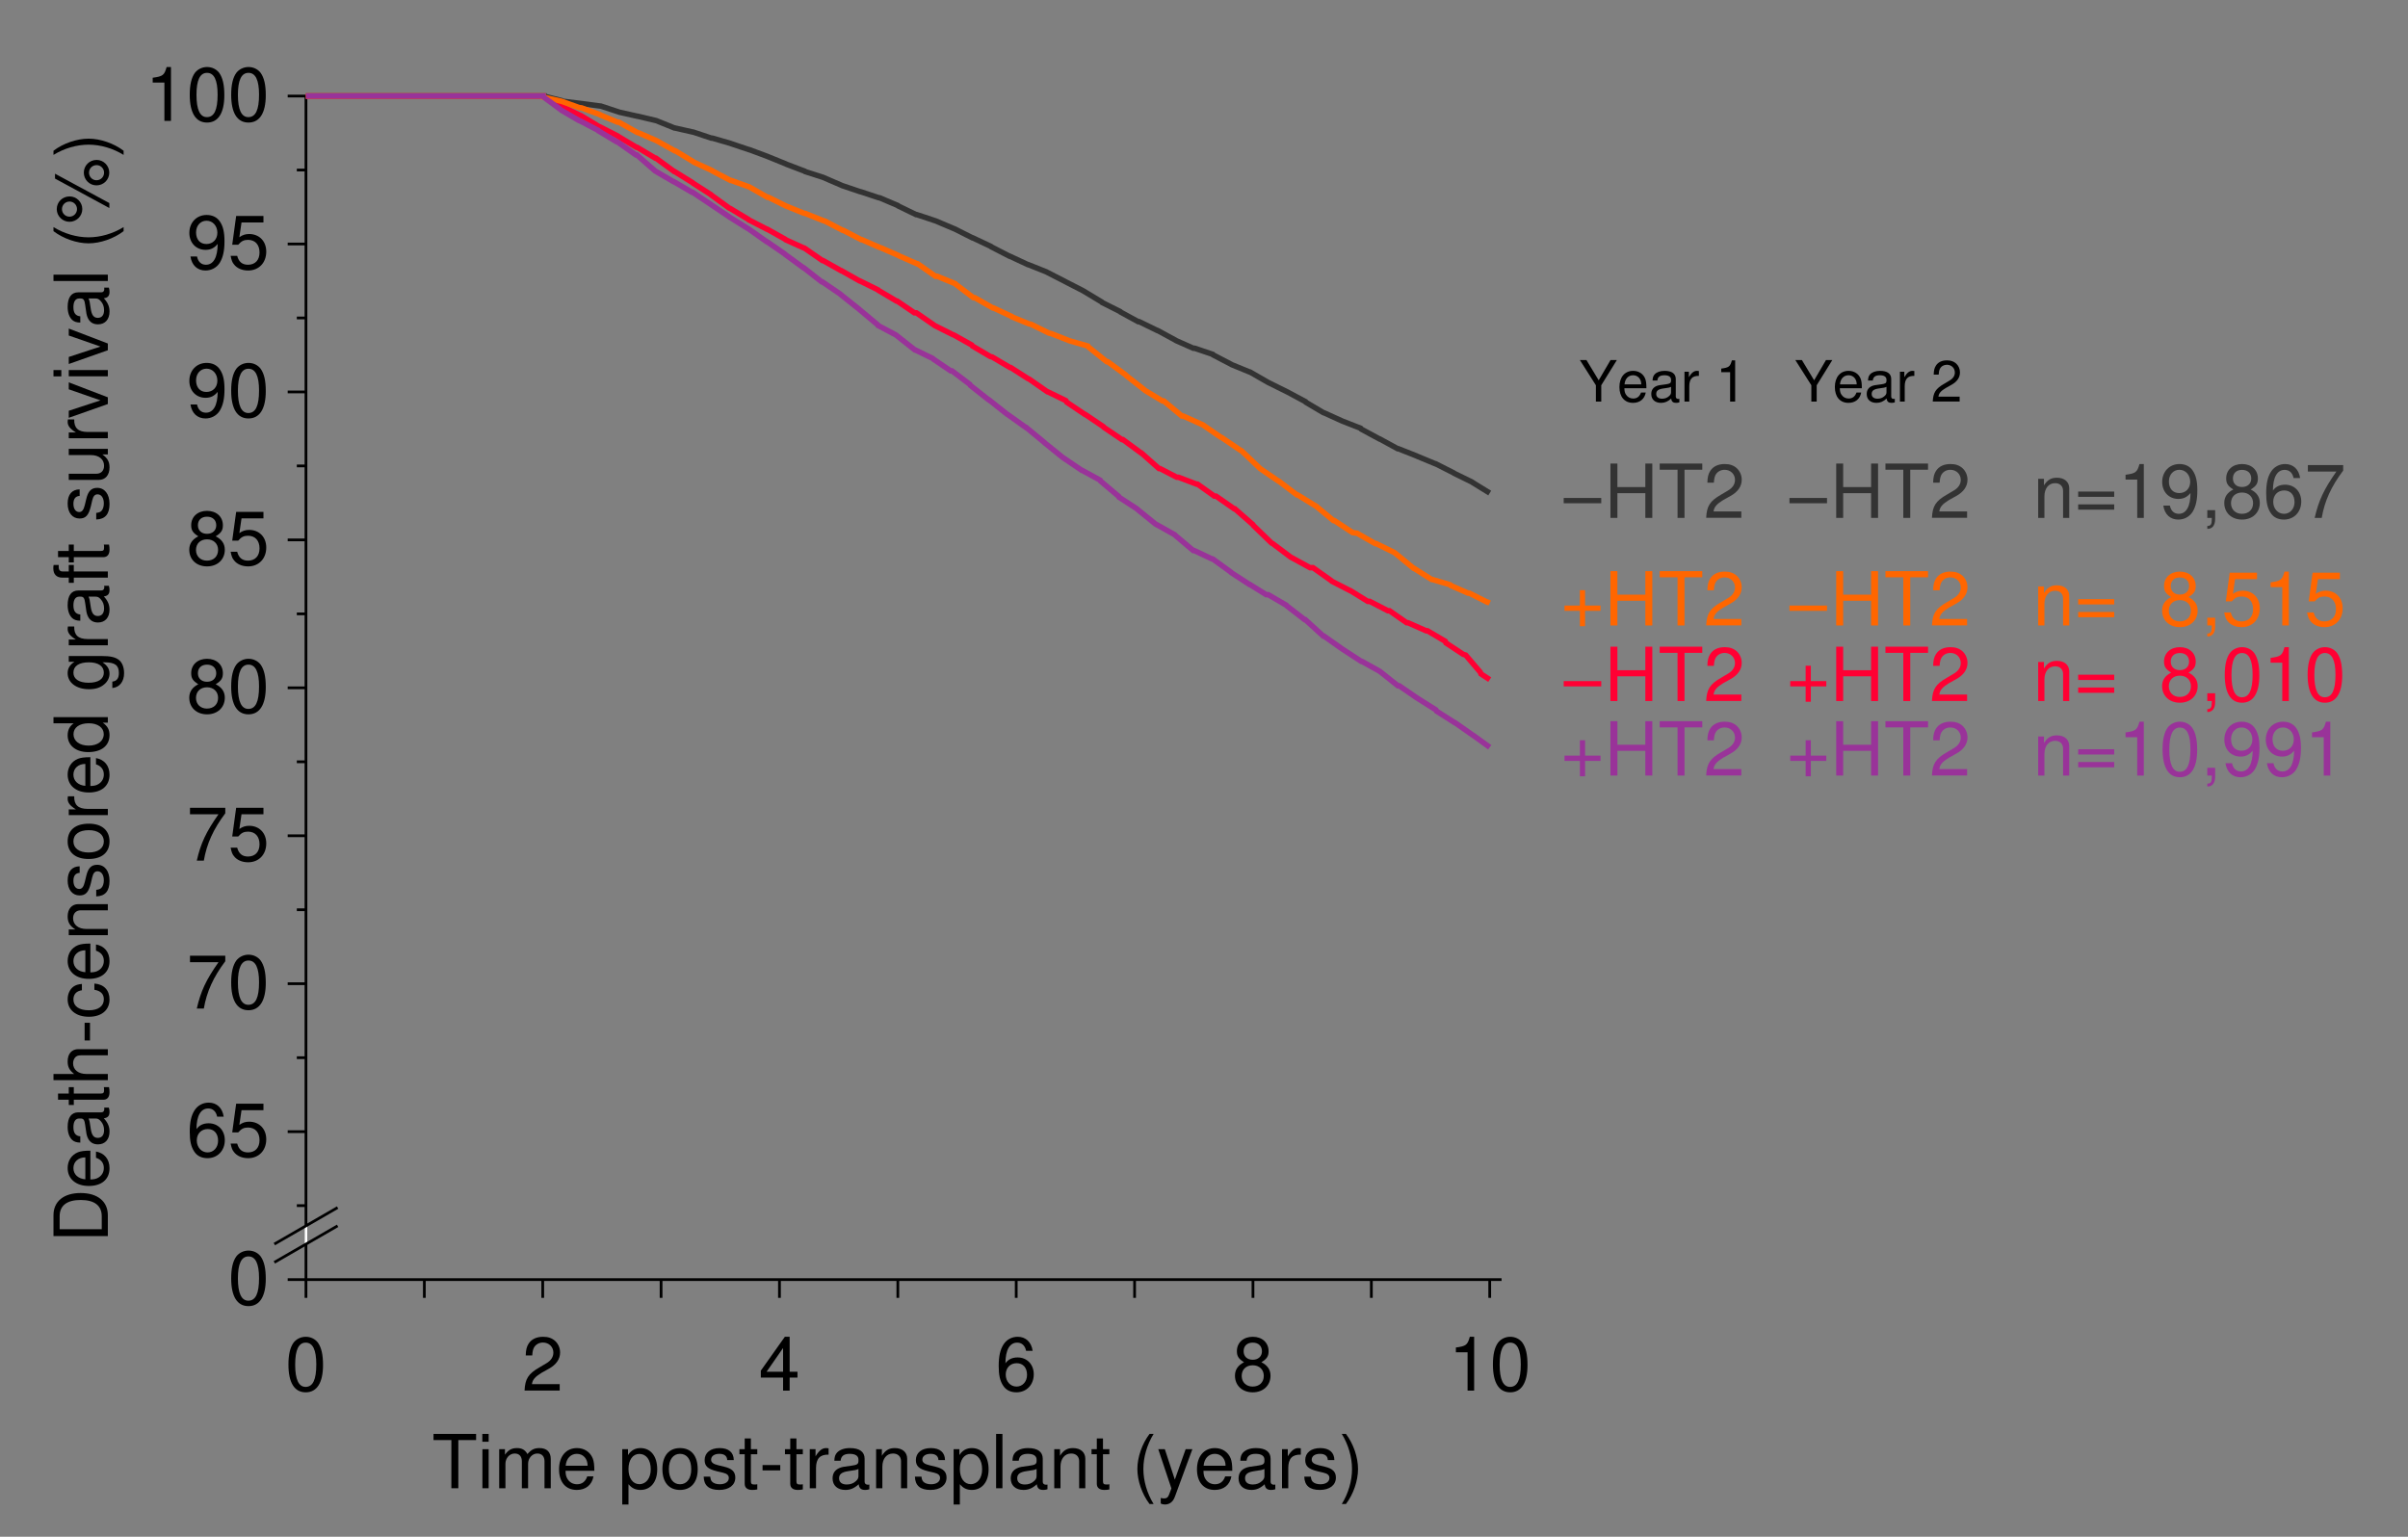 <?xml version="1.0" encoding="UTF-8"?>
<svg xmlns="http://www.w3.org/2000/svg" xmlns:xlink="http://www.w3.org/1999/xlink" width="470pt" height="300pt" viewBox="0 0 470 300" version="1.2">
<rect x="0" y="0" width="470" height="300" fill="#808080" stroke="none"/>
<defs>
<g>
<symbol overflow="visible" id="glyph0-0">
<path style="stroke:none;" d=""/>
</symbol>
<symbol overflow="visible" id="glyph0-1">
<path style="stroke:none;" d="M 4 -10.516 C 3.047 -10.516 2.172 -10.078 1.625 -9.375 C 0.953 -8.438 0.625 -7.047 0.625 -5.094 C 0.625 -1.547 1.797 0.328 4 0.328 C 6.188 0.328 7.375 -1.547 7.375 -5 C 7.375 -7.047 7.062 -8.406 6.375 -9.375 C 5.828 -10.094 4.969 -10.516 4 -10.516 Z M 4 -9.375 C 5.375 -9.375 6.062 -7.969 6.062 -5.125 C 6.062 -2.125 5.391 -0.734 3.969 -0.734 C 2.625 -0.734 1.938 -2.188 1.938 -5.078 C 1.938 -7.969 2.625 -9.375 4 -9.375 Z M 4 -9.375 "/>
</symbol>
<symbol overflow="visible" id="glyph0-2">
<path style="stroke:none;" d="M 3.766 -7.484 L 3.766 0 L 5.047 0 L 5.047 -10.516 L 4.203 -10.516 C 3.75 -8.906 3.469 -8.688 1.484 -8.422 L 1.484 -7.484 Z M 3.766 -7.484 "/>
</symbol>
<symbol overflow="visible" id="glyph0-3">
<path style="stroke:none;" d="M 0.766 -2.406 C 1.016 -0.688 2.125 0.328 3.688 0.328 C 4.844 0.328 5.859 -0.219 6.469 -1.156 C 7.109 -2.203 7.406 -3.484 7.406 -5.375 C 7.406 -7.156 7.141 -8.281 6.531 -9.203 C 5.969 -10.062 5.062 -10.516 3.922 -10.516 C 1.969 -10.516 0.547 -9.047 0.547 -7.016 C 0.547 -5.078 1.859 -3.703 3.719 -3.703 C 4.703 -3.703 5.422 -4.062 6.078 -4.859 C 6.062 -2.234 5.25 -0.797 3.781 -0.797 C 2.875 -0.797 2.25 -1.375 2.047 -2.406 Z M 3.906 -9.391 C 5.109 -9.391 6.016 -8.391 6.016 -7.047 C 6.016 -5.75 5.141 -4.844 3.875 -4.844 C 2.641 -4.844 1.859 -5.719 1.859 -7.109 C 1.859 -8.438 2.719 -9.391 3.906 -9.391 Z M 3.906 -9.391 "/>
</symbol>
<symbol overflow="visible" id="glyph0-4">
<path style="stroke:none;" d="M 6.922 -10.312 L 1.594 -10.312 L 0.828 -4.703 L 2 -4.703 C 2.609 -5.406 3.094 -5.656 3.906 -5.656 C 5.297 -5.656 6.156 -4.719 6.156 -3.188 C 6.156 -1.703 5.297 -0.797 3.906 -0.797 C 2.781 -0.797 2.094 -1.375 1.797 -2.531 L 0.516 -2.531 C 0.688 -1.688 0.828 -1.281 1.141 -0.906 C 1.719 -0.109 2.766 0.328 3.922 0.328 C 6.016 0.328 7.469 -1.172 7.469 -3.359 C 7.469 -5.391 6.109 -6.797 4.125 -6.797 C 3.406 -6.797 2.828 -6.609 2.219 -6.172 L 2.641 -9.047 L 6.922 -9.047 Z M 6.922 -10.312 "/>
</symbol>
<symbol overflow="visible" id="glyph0-5">
<path style="stroke:none;" d="M 5.688 -5.547 C 6.766 -6.203 7.094 -6.719 7.094 -7.703 C 7.094 -9.375 5.828 -10.516 4 -10.516 C 2.188 -10.516 0.906 -9.375 0.906 -7.719 C 0.906 -6.719 1.234 -6.219 2.297 -5.547 C 1.125 -4.953 0.531 -4.094 0.531 -2.922 C 0.531 -1 1.953 0.328 4 0.328 C 6.031 0.328 7.469 -1 7.469 -2.922 C 7.469 -4.094 6.875 -4.953 5.688 -5.547 Z M 4 -9.375 C 5.094 -9.375 5.797 -8.734 5.797 -7.688 C 5.797 -6.688 5.078 -6.031 4 -6.031 C 2.906 -6.031 2.219 -6.688 2.219 -7.703 C 2.219 -8.734 2.906 -9.375 4 -9.375 Z M 4 -4.953 C 5.281 -4.953 6.156 -4.109 6.156 -2.891 C 6.156 -1.625 5.297 -0.797 3.969 -0.797 C 2.719 -0.797 1.844 -1.656 1.844 -2.875 C 1.844 -4.125 2.703 -4.953 4 -4.953 Z M 4 -4.953 "/>
</symbol>
<symbol overflow="visible" id="glyph0-6">
<path style="stroke:none;" d="M 7.562 -10.312 L 0.672 -10.312 L 0.672 -9.047 L 6.234 -9.047 C 3.781 -5.547 2.781 -3.391 2 0 L 3.375 0 C 3.938 -3.297 5.234 -6.141 7.562 -9.234 Z M 7.562 -10.312 "/>
</symbol>
<symbol overflow="visible" id="glyph0-7">
<path style="stroke:none;" d="M 7.25 -7.781 C 7 -9.5 5.891 -10.516 4.328 -10.516 C 3.188 -10.516 2.172 -9.969 1.562 -9.016 C 0.906 -7.984 0.625 -6.703 0.625 -4.797 C 0.625 -3.031 0.875 -1.906 1.5 -0.969 C 2.047 -0.109 2.953 0.328 4.094 0.328 C 6.047 0.328 7.469 -1.141 7.469 -3.188 C 7.469 -5.125 6.156 -6.484 4.312 -6.484 C 3.281 -6.484 2.484 -6.109 1.938 -5.344 C 1.953 -7.938 2.766 -9.375 4.234 -9.375 C 5.141 -9.375 5.766 -8.797 5.969 -7.781 Z M 4.141 -5.359 C 5.375 -5.359 6.156 -4.484 6.156 -3.078 C 6.156 -1.766 5.281 -0.797 4.109 -0.797 C 2.906 -0.797 2 -1.797 2 -3.141 C 2 -4.453 2.875 -5.359 4.141 -5.359 Z M 4.141 -5.359 "/>
</symbol>
<symbol overflow="visible" id="glyph0-8">
<path style="stroke:none;" d="M 7.359 -1.266 L 1.938 -1.266 C 2.062 -2.141 2.531 -2.688 3.797 -3.469 L 5.25 -4.281 C 6.688 -5.078 7.438 -6.156 7.438 -7.453 C 7.438 -8.328 7.078 -9.141 6.469 -9.703 C 5.859 -10.25 5.109 -10.516 4.125 -10.516 C 2.828 -10.516 1.844 -10.047 1.281 -9.156 C 0.922 -8.594 0.75 -7.938 0.734 -6.875 L 2 -6.875 C 2.047 -7.594 2.141 -8.016 2.312 -8.359 C 2.641 -9 3.312 -9.391 4.094 -9.391 C 5.25 -9.391 6.125 -8.547 6.125 -7.422 C 6.125 -6.578 5.641 -5.844 4.734 -5.328 L 3.391 -4.531 C 1.234 -3.297 0.609 -2.312 0.5 -0.016 L 7.359 -0.016 Z M 7.359 -1.266 "/>
</symbol>
<symbol overflow="visible" id="glyph0-9">
<path style="stroke:none;" d="M 4.75 -2.547 L 4.75 0 L 6.031 0 L 6.031 -2.547 L 7.562 -2.547 L 7.562 -3.688 L 6.031 -3.688 L 6.031 -10.516 L 5.094 -10.516 L 0.406 -3.906 L 0.406 -2.547 Z M 4.75 -3.688 L 1.531 -3.688 L 4.75 -8.328 Z M 4.75 -3.688 "/>
</symbol>
<symbol overflow="visible" id="glyph0-10">
<path style="stroke:none;" d="M 5.156 -9.406 L 8.625 -9.406 L 8.625 -10.609 L 0.312 -10.609 L 0.312 -9.406 L 3.797 -9.406 L 3.797 0 L 5.156 0 Z M 5.156 -9.406 "/>
</symbol>
<symbol overflow="visible" id="glyph0-11">
<path style="stroke:none;" d="M 2.188 -7.625 L 0.969 -7.625 L 0.969 0 L 2.188 0 Z M 2.188 -10.609 L 0.953 -10.609 L 0.953 -9.078 L 2.188 -9.078 Z M 2.188 -10.609 "/>
</symbol>
<symbol overflow="visible" id="glyph0-12">
<path style="stroke:none;" d="M 1.016 -7.625 L 1.016 0 L 2.234 0 L 2.234 -4.781 C 2.234 -5.891 3.047 -6.781 4.031 -6.781 C 4.938 -6.781 5.438 -6.219 5.438 -5.25 L 5.438 0 L 6.656 0 L 6.656 -4.781 C 6.656 -5.891 7.469 -6.781 8.453 -6.781 C 9.344 -6.781 9.859 -6.219 9.859 -5.25 L 9.859 0 L 11.078 0 L 11.078 -5.719 C 11.078 -7.078 10.297 -7.844 8.875 -7.844 C 7.859 -7.844 7.25 -7.531 6.531 -6.672 C 6.078 -7.484 5.469 -7.844 4.484 -7.844 C 3.469 -7.844 2.781 -7.469 2.141 -6.547 L 2.141 -7.625 Z M 1.016 -7.625 "/>
</symbol>
<symbol overflow="visible" id="glyph0-13">
<path style="stroke:none;" d="M 7.469 -3.406 C 7.469 -4.562 7.375 -5.266 7.156 -5.828 C 6.656 -7.078 5.5 -7.844 4.078 -7.844 C 1.953 -7.844 0.578 -6.219 0.578 -3.703 C 0.578 -1.188 1.891 0.328 4.047 0.328 C 5.797 0.328 7 -0.656 7.297 -2.312 L 6.078 -2.312 C 5.75 -1.312 5.062 -0.781 4.094 -0.781 C 3.312 -0.781 2.656 -1.141 2.25 -1.781 C 1.969 -2.219 1.859 -2.641 1.844 -3.406 Z M 1.875 -4.391 C 1.984 -5.797 2.844 -6.719 4.062 -6.719 C 5.297 -6.719 6.156 -5.766 6.156 -4.391 Z M 1.875 -4.391 "/>
</symbol>
<symbol overflow="visible" id="glyph0-14">
<path style="stroke:none;" d=""/>
</symbol>
<symbol overflow="visible" id="glyph0-15">
<path style="stroke:none;" d="M 0.781 3.172 L 2 3.172 L 2 -0.797 C 2.641 -0.016 3.359 0.328 4.344 0.328 C 6.328 0.328 7.609 -1.25 7.609 -3.688 C 7.609 -6.234 6.359 -7.844 4.328 -7.844 C 3.297 -7.844 2.469 -7.375 1.906 -6.469 L 1.906 -7.625 L 0.781 -7.625 Z M 4.125 -6.703 C 5.469 -6.703 6.344 -5.531 6.344 -3.703 C 6.344 -1.984 5.453 -0.797 4.125 -0.797 C 2.844 -0.797 2 -1.969 2 -3.75 C 2 -5.547 2.844 -6.703 4.125 -6.703 Z M 4.125 -6.703 "/>
</symbol>
<symbol overflow="visible" id="glyph0-16">
<path style="stroke:none;" d="M 3.953 -7.844 C 1.797 -7.844 0.531 -6.312 0.531 -3.75 C 0.531 -1.172 1.797 0.328 3.969 0.328 C 6.125 0.328 7.422 -1.188 7.422 -3.688 C 7.422 -6.344 6.172 -7.844 3.953 -7.844 Z M 3.969 -6.719 C 5.344 -6.719 6.156 -5.594 6.156 -3.703 C 6.156 -1.906 5.312 -0.781 3.969 -0.781 C 2.625 -0.781 1.797 -1.906 1.797 -3.75 C 1.797 -5.594 2.625 -6.719 3.969 -6.719 Z M 3.969 -6.719 "/>
</symbol>
<symbol overflow="visible" id="glyph0-17">
<path style="stroke:none;" d="M 6.375 -5.5 C 6.359 -7 5.375 -7.844 3.609 -7.844 C 1.828 -7.844 0.688 -6.922 0.688 -5.516 C 0.688 -4.328 1.297 -3.75 3.094 -3.312 L 4.234 -3.047 C 5.078 -2.844 5.406 -2.531 5.406 -2 C 5.406 -1.266 4.703 -0.781 3.641 -0.781 C 2.984 -0.781 2.422 -0.969 2.125 -1.297 C 1.938 -1.516 1.844 -1.734 1.781 -2.266 L 0.5 -2.266 C 0.547 -0.516 1.547 0.328 3.531 0.328 C 5.453 0.328 6.672 -0.609 6.672 -2.078 C 6.672 -3.219 6.031 -3.844 4.531 -4.203 L 3.359 -4.484 C 2.375 -4.719 1.953 -5.031 1.953 -5.578 C 1.953 -6.281 2.578 -6.719 3.562 -6.719 C 4.531 -6.719 5.062 -6.297 5.094 -5.5 Z M 6.375 -5.5 "/>
</symbol>
<symbol overflow="visible" id="glyph0-18">
<path style="stroke:none;" d="M 3.688 -7.625 L 2.438 -7.625 L 2.438 -9.719 L 1.234 -9.719 L 1.234 -7.625 L 0.203 -7.625 L 0.203 -6.641 L 1.234 -6.641 L 1.234 -0.875 C 1.234 -0.094 1.766 0.328 2.703 0.328 C 3.031 0.328 3.281 0.312 3.688 0.234 L 3.688 -0.781 C 3.516 -0.734 3.359 -0.734 3.109 -0.734 C 2.594 -0.734 2.438 -0.875 2.438 -1.406 L 2.438 -6.641 L 3.688 -6.641 Z M 3.688 -7.625 "/>
</symbol>
<symbol overflow="visible" id="glyph0-19">
<path style="stroke:none;" d="M 4.125 -4.531 L 0.672 -4.531 L 0.672 -3.484 L 4.125 -3.484 Z M 4.125 -4.531 "/>
</symbol>
<symbol overflow="visible" id="glyph0-20">
<path style="stroke:none;" d="M 1 -7.625 L 1 0 L 2.219 0 L 2.219 -3.953 C 2.234 -5.797 3 -6.609 4.672 -6.562 L 4.672 -7.797 C 4.469 -7.828 4.344 -7.844 4.203 -7.844 C 3.422 -7.844 2.828 -7.375 2.125 -6.234 L 2.125 -7.625 Z M 1 -7.625 "/>
</symbol>
<symbol overflow="visible" id="glyph0-21">
<path style="stroke:none;" d="M 7.781 -0.719 C 7.656 -0.688 7.594 -0.688 7.516 -0.688 C 7.094 -0.688 6.859 -0.906 6.859 -1.281 L 6.859 -5.766 C 6.859 -7.109 5.875 -7.844 4 -7.844 C 2.875 -7.844 2 -7.516 1.469 -6.953 C 1.125 -6.562 0.969 -6.125 0.953 -5.375 L 2.172 -5.375 C 2.266 -6.297 2.828 -6.719 3.953 -6.719 C 5.062 -6.719 5.656 -6.312 5.656 -5.594 L 5.656 -5.266 C 5.641 -4.75 5.375 -4.547 4.391 -4.422 C 2.672 -4.203 2.422 -4.141 1.953 -3.953 C 1.062 -3.578 0.609 -2.906 0.609 -1.922 C 0.609 -0.531 1.578 0.328 3.109 0.328 C 4.078 0.328 4.844 0 5.703 -0.781 C 5.797 0 6.172 0.328 6.953 0.328 C 7.219 0.328 7.375 0.312 7.781 0.203 Z M 5.656 -2.406 C 5.656 -2 5.547 -1.75 5.172 -1.406 C 4.688 -0.953 4.094 -0.734 3.375 -0.734 C 2.422 -0.734 1.875 -1.172 1.875 -1.953 C 1.875 -2.75 2.406 -3.156 3.703 -3.344 C 5 -3.516 5.25 -3.578 5.656 -3.766 Z M 5.656 -2.406 "/>
</symbol>
<symbol overflow="visible" id="glyph0-22">
<path style="stroke:none;" d="M 1.016 -7.625 L 1.016 0 L 2.234 0 L 2.234 -4.203 C 2.234 -5.766 3.062 -6.781 4.312 -6.781 C 5.266 -6.781 5.875 -6.203 5.875 -5.281 L 5.875 0 L 7.078 0 L 7.078 -5.766 C 7.078 -7.031 6.141 -7.844 4.672 -7.844 C 3.531 -7.844 2.812 -7.406 2.141 -6.344 L 2.141 -7.625 Z M 1.016 -7.625 "/>
</symbol>
<symbol overflow="visible" id="glyph0-23">
<path style="stroke:none;" d="M 2.219 -10.609 L 0.984 -10.609 L 0.984 0 L 2.219 0 Z M 2.219 -10.609 "/>
</symbol>
<symbol overflow="visible" id="glyph0-24">
<path style="stroke:none;" d="M 3.438 -10.609 C 1.984 -8.703 1.062 -6.047 1.062 -3.766 C 1.062 -1.469 1.984 1.172 3.438 3.078 L 4.234 3.078 C 2.953 1 2.234 -1.438 2.234 -3.766 C 2.234 -6.078 2.953 -8.531 4.234 -10.609 Z M 3.438 -10.609 "/>
</symbol>
<symbol overflow="visible" id="glyph0-25">
<path style="stroke:none;" d="M 5.641 -7.625 L 3.531 -1.688 L 1.578 -7.625 L 0.297 -7.625 L 2.859 0.031 L 2.406 1.234 C 2.203 1.781 1.938 1.984 1.422 1.984 C 1.219 1.984 1.047 1.953 0.781 1.891 L 0.781 2.984 C 1.031 3.109 1.281 3.172 1.594 3.172 C 2 3.172 2.422 3.047 2.734 2.812 C 3.109 2.531 3.328 2.219 3.562 1.594 L 6.953 -7.625 Z M 5.641 -7.625 "/>
</symbol>
<symbol overflow="visible" id="glyph0-26">
<path style="stroke:none;" d="M 1.359 3.078 C 2.812 1.172 3.719 -1.469 3.719 -3.75 C 3.719 -6.047 2.812 -8.703 1.359 -10.609 L 0.547 -10.609 C 1.828 -8.531 2.547 -6.078 2.547 -3.75 C 2.547 -1.438 1.828 1.016 0.547 3.078 Z M 1.359 3.078 "/>
</symbol>
<symbol overflow="visible" id="glyph0-27">
<path style="stroke:none;" d="M 1.266 -1.516 L 1.266 0 L 2.141 0 L 2.141 0.266 C 2.141 1.266 1.953 1.562 1.266 1.578 L 1.266 2.141 C 2.219 2.172 2.797 1.469 2.797 0.234 L 2.797 -1.516 Z M 1.266 -1.516 "/>
</symbol>
<symbol overflow="visible" id="glyph0-28">
<path style="stroke:none;" d="M 7.766 -5.141 L 0.734 -5.141 L 0.734 -4.109 L 7.766 -4.109 Z M 7.766 -2.641 L 0.734 -2.641 L 0.734 -1.609 L 7.766 -1.609 Z M 7.766 -2.641 "/>
</symbol>
<symbol overflow="visible" id="glyph0-29">
<path style="stroke:none;" d="M 7.906 -3.891 L 0.578 -3.891 L 0.578 -2.859 L 7.906 -2.859 Z M 7.906 -3.891 "/>
</symbol>
<symbol overflow="visible" id="glyph0-30">
<path style="stroke:none;" d="M 8.016 -4.828 L 8.016 0 L 9.375 0 L 9.375 -10.609 L 8.016 -10.609 L 8.016 -6.016 L 2.562 -6.016 L 2.562 -10.609 L 1.203 -10.609 L 1.203 0 L 2.562 0 L 2.562 -4.828 Z M 8.016 -4.828 "/>
</symbol>
<symbol overflow="visible" id="glyph0-31">
<path style="stroke:none;" d="M 7.766 -3.891 L 4.75 -3.891 L 4.75 -6.891 L 3.734 -6.891 L 3.734 -3.891 L 0.734 -3.891 L 0.734 -2.859 L 3.734 -2.859 L 3.734 0.141 L 4.75 0.141 L 4.75 -2.859 L 7.766 -2.859 Z M 7.766 -3.891 "/>
</symbol>
<symbol overflow="visible" id="glyph1-0">
<path style="stroke:none;" d=""/>
</symbol>
<symbol overflow="visible" id="glyph1-1">
<path style="stroke:none;" d="M 0 -1.297 L 0 -5.375 C 0 -8.062 -2 -9.703 -5.312 -9.703 C -8.594 -9.703 -10.609 -8.078 -10.609 -5.375 L -10.609 -1.297 Z M -1.188 -2.641 L -9.406 -2.641 L -9.406 -5.156 C -9.406 -7.25 -8 -8.344 -5.297 -8.344 C -2.609 -8.344 -1.188 -7.25 -1.188 -5.156 Z M -1.188 -2.641 "/>
</symbol>
<symbol overflow="visible" id="glyph1-2">
<path style="stroke:none;" d="M -3.406 -7.469 C -4.562 -7.469 -5.266 -7.375 -5.828 -7.156 C -7.078 -6.656 -7.844 -5.5 -7.844 -4.078 C -7.844 -1.953 -6.219 -0.578 -3.703 -0.578 C -1.188 -0.578 0.328 -1.891 0.328 -4.047 C 0.328 -5.797 -0.656 -7 -2.312 -7.297 L -2.312 -6.078 C -1.312 -5.75 -0.781 -5.062 -0.781 -4.094 C -0.781 -3.312 -1.141 -2.656 -1.781 -2.25 C -2.219 -1.969 -2.641 -1.859 -3.406 -1.844 Z M -4.391 -1.875 C -5.797 -1.984 -6.719 -2.844 -6.719 -4.062 C -6.719 -5.297 -5.766 -6.156 -4.391 -6.156 Z M -4.391 -1.875 "/>
</symbol>
<symbol overflow="visible" id="glyph1-3">
<path style="stroke:none;" d="M -0.719 -7.781 C -0.688 -7.656 -0.688 -7.594 -0.688 -7.516 C -0.688 -7.094 -0.906 -6.859 -1.281 -6.859 L -5.766 -6.859 C -7.109 -6.859 -7.844 -5.875 -7.844 -4 C -7.844 -2.875 -7.516 -2 -6.953 -1.469 C -6.562 -1.125 -6.125 -0.969 -5.375 -0.953 L -5.375 -2.172 C -6.297 -2.266 -6.719 -2.828 -6.719 -3.953 C -6.719 -5.062 -6.312 -5.656 -5.594 -5.656 L -5.266 -5.656 C -4.75 -5.641 -4.547 -5.375 -4.422 -4.391 C -4.203 -2.672 -4.141 -2.422 -3.953 -1.953 C -3.578 -1.062 -2.906 -0.609 -1.922 -0.609 C -0.531 -0.609 0.328 -1.578 0.328 -3.109 C 0.328 -4.078 0 -4.844 -0.781 -5.703 C 0 -5.797 0.328 -6.172 0.328 -6.953 C 0.328 -7.219 0.312 -7.375 0.203 -7.781 Z M -2.406 -5.656 C -2 -5.656 -1.75 -5.547 -1.406 -5.172 C -0.953 -4.688 -0.734 -4.094 -0.734 -3.375 C -0.734 -2.422 -1.172 -1.875 -1.953 -1.875 C -2.75 -1.875 -3.156 -2.406 -3.344 -3.703 C -3.516 -5 -3.578 -5.25 -3.766 -5.656 Z M -2.406 -5.656 "/>
</symbol>
<symbol overflow="visible" id="glyph1-4">
<path style="stroke:none;" d="M -7.625 -3.688 L -7.625 -2.438 L -9.719 -2.438 L -9.719 -1.234 L -7.625 -1.234 L -7.625 -0.203 L -6.641 -0.203 L -6.641 -1.234 L -0.875 -1.234 C -0.094 -1.234 0.328 -1.766 0.328 -2.703 C 0.328 -3.031 0.312 -3.281 0.234 -3.688 L -0.781 -3.688 C -0.734 -3.516 -0.734 -3.359 -0.734 -3.109 C -0.734 -2.594 -0.875 -2.438 -1.406 -2.438 L -6.641 -2.438 L -6.641 -3.688 Z M -7.625 -3.688 "/>
</symbol>
<symbol overflow="visible" id="glyph1-5">
<path style="stroke:none;" d="M -10.609 -1.016 L 0 -1.016 L 0 -2.219 L -4.203 -2.219 C -5.766 -2.219 -6.781 -3.047 -6.781 -4.297 C -6.781 -4.703 -6.656 -5.078 -6.438 -5.375 C -6.188 -5.719 -5.812 -5.859 -5.281 -5.859 L 0 -5.859 L 0 -7.062 L -5.766 -7.062 C -7.047 -7.062 -7.844 -6.156 -7.844 -4.672 C -7.844 -3.594 -7.5 -2.938 -6.578 -2.219 L -10.609 -2.219 Z M -10.609 -1.016 "/>
</symbol>
<symbol overflow="visible" id="glyph1-6">
<path style="stroke:none;" d="M -4.531 -4.125 L -4.531 -0.672 L -3.484 -0.672 L -3.484 -4.125 Z M -4.531 -4.125 "/>
</symbol>
<symbol overflow="visible" id="glyph1-7">
<path style="stroke:none;" d="M -5.062 -6.859 C -5.797 -6.797 -6.281 -6.641 -6.703 -6.344 C -7.422 -5.812 -7.844 -4.906 -7.844 -3.844 C -7.844 -1.781 -6.219 -0.453 -3.688 -0.453 C -1.219 -0.453 0.328 -1.766 0.328 -3.828 C 0.328 -5.641 -0.75 -6.797 -2.625 -6.938 L -2.625 -5.719 C -1.391 -5.516 -0.781 -4.891 -0.781 -3.859 C -0.781 -2.516 -1.875 -1.719 -3.688 -1.719 C -5.594 -1.719 -6.719 -2.5 -6.719 -3.828 C -6.719 -4.844 -6.125 -5.484 -5.062 -5.625 Z M -5.062 -6.859 "/>
</symbol>
<symbol overflow="visible" id="glyph1-8">
<path style="stroke:none;" d="M -7.625 -1.016 L 0 -1.016 L 0 -2.234 L -4.203 -2.234 C -5.766 -2.234 -6.781 -3.062 -6.781 -4.312 C -6.781 -5.266 -6.203 -5.875 -5.281 -5.875 L 0 -5.875 L 0 -7.078 L -5.766 -7.078 C -7.031 -7.078 -7.844 -6.141 -7.844 -4.672 C -7.844 -3.531 -7.406 -2.812 -6.344 -2.141 L -7.625 -2.141 Z M -7.625 -1.016 "/>
</symbol>
<symbol overflow="visible" id="glyph1-9">
<path style="stroke:none;" d="M -5.5 -6.375 C -7 -6.359 -7.844 -5.375 -7.844 -3.609 C -7.844 -1.828 -6.922 -0.688 -5.516 -0.688 C -4.328 -0.688 -3.75 -1.297 -3.312 -3.094 L -3.047 -4.234 C -2.844 -5.078 -2.531 -5.406 -2 -5.406 C -1.266 -5.406 -0.781 -4.703 -0.781 -3.641 C -0.781 -2.984 -0.969 -2.422 -1.297 -2.125 C -1.516 -1.938 -1.734 -1.844 -2.266 -1.781 L -2.266 -0.5 C -0.516 -0.547 0.328 -1.547 0.328 -3.531 C 0.328 -5.453 -0.609 -6.672 -2.078 -6.672 C -3.219 -6.672 -3.844 -6.031 -4.203 -4.531 L -4.484 -3.359 C -4.719 -2.375 -5.031 -1.953 -5.578 -1.953 C -6.281 -1.953 -6.719 -2.578 -6.719 -3.562 C -6.719 -4.531 -6.297 -5.062 -5.5 -5.094 Z M -5.5 -6.375 "/>
</symbol>
<symbol overflow="visible" id="glyph1-10">
<path style="stroke:none;" d="M -7.844 -3.953 C -7.844 -1.797 -6.312 -0.531 -3.75 -0.531 C -1.172 -0.531 0.328 -1.797 0.328 -3.969 C 0.328 -6.125 -1.188 -7.422 -3.688 -7.422 C -6.344 -7.422 -7.844 -6.172 -7.844 -3.953 Z M -6.719 -3.969 C -6.719 -5.344 -5.594 -6.156 -3.703 -6.156 C -1.906 -6.156 -0.781 -5.312 -0.781 -3.969 C -0.781 -2.625 -1.906 -1.797 -3.75 -1.797 C -5.594 -1.797 -6.719 -2.625 -6.719 -3.969 Z M -6.719 -3.969 "/>
</symbol>
<symbol overflow="visible" id="glyph1-11">
<path style="stroke:none;" d="M -7.625 -1 L 0 -1 L 0 -2.219 L -3.953 -2.219 C -5.797 -2.234 -6.609 -3 -6.562 -4.672 L -7.797 -4.672 C -7.828 -4.469 -7.844 -4.344 -7.844 -4.203 C -7.844 -3.422 -7.375 -2.828 -6.234 -2.125 L -7.625 -2.125 Z M -7.625 -1 "/>
</symbol>
<symbol overflow="visible" id="glyph1-12">
<path style="stroke:none;" d="M -10.609 -7.203 L -10.609 -6 L -6.656 -6 C -7.438 -5.484 -7.844 -4.672 -7.844 -3.656 C -7.844 -1.672 -6.25 -0.375 -3.828 -0.375 C -1.25 -0.375 0.328 -1.625 0.328 -3.688 C 0.328 -4.75 -0.062 -5.469 -1 -6.125 L 0 -6.125 L 0 -7.203 Z M -6.703 -3.859 C -6.703 -5.172 -5.562 -6 -3.719 -6 C -1.969 -6 -0.797 -5.156 -0.797 -3.875 C -0.797 -2.531 -1.984 -1.641 -3.75 -1.641 C -5.531 -1.641 -6.703 -2.531 -6.703 -3.859 Z M -6.703 -3.859 "/>
</symbol>
<symbol overflow="visible" id="glyph1-13">
<path style="stroke:none;" d=""/>
</symbol>
<symbol overflow="visible" id="glyph1-14">
<path style="stroke:none;" d="M -7.625 -5.875 L -6.516 -5.875 C -7.438 -5.266 -7.844 -4.594 -7.844 -3.641 C -7.844 -1.797 -6.125 -0.516 -3.688 -0.516 C -2.406 -0.516 -1.469 -0.812 -0.703 -1.469 C -0.031 -2.031 0.328 -2.766 0.328 -3.547 C 0.328 -4.469 -0.078 -5.125 -1.031 -5.766 L -0.641 -5.766 C 1.391 -5.766 2.156 -5.188 2.156 -3.688 C 2.156 -2.641 1.75 -2.109 0.875 -2 L 0.875 -0.75 C 2.281 -0.875 3.172 -2 3.172 -3.656 C 3.172 -4.766 2.812 -5.703 2.203 -6.203 C 1.484 -6.781 0.531 -7 -1.25 -7 L -7.625 -7 Z M -6.719 -3.75 C -6.719 -5.031 -5.641 -5.766 -3.703 -5.766 C -1.859 -5.766 -0.781 -5.016 -0.781 -3.75 C -0.781 -2.5 -1.875 -1.781 -3.75 -1.781 C -5.609 -1.781 -6.719 -2.5 -6.719 -3.75 Z M -6.719 -3.75 "/>
</symbol>
<symbol overflow="visible" id="glyph1-15">
<path style="stroke:none;" d="M -7.625 -3.75 L -7.625 -2.484 L -8.812 -2.484 C -9.328 -2.484 -9.594 -2.766 -9.594 -3.328 C -9.594 -3.438 -9.594 -3.484 -9.578 -3.75 L -10.578 -3.75 C -10.641 -3.484 -10.641 -3.312 -10.641 -3.062 C -10.641 -1.953 -10.016 -1.281 -8.922 -1.281 L -7.625 -1.281 L -7.625 -0.266 L -6.641 -0.266 L -6.641 -1.281 L 0 -1.281 L 0 -2.484 L -6.641 -2.484 L -6.641 -3.75 Z M -7.625 -3.75 "/>
</symbol>
<symbol overflow="visible" id="glyph1-16">
<path style="stroke:none;" d="M 0 -7.016 L -7.625 -7.016 L -7.625 -5.797 L -3.297 -5.797 C -1.75 -5.797 -0.734 -4.984 -0.734 -3.719 C -0.734 -2.766 -1.312 -2.156 -2.219 -2.156 L -7.625 -2.156 L -7.625 -0.953 L -1.75 -0.953 C -0.484 -0.953 0.328 -1.891 0.328 -3.375 C 0.328 -4.5 -0.062 -5.203 -1.062 -5.922 L 0 -5.922 Z M 0 -7.016 "/>
</symbol>
<symbol overflow="visible" id="glyph1-17">
<path style="stroke:none;" d="M 0 -4.141 L -7.625 -7.062 L -7.625 -5.703 L -1.438 -3.547 L -7.625 -1.516 L -7.625 -0.141 L 0 -2.828 Z M 0 -4.141 "/>
</symbol>
<symbol overflow="visible" id="glyph1-18">
<path style="stroke:none;" d="M -7.625 -2.188 L -7.625 -0.969 L 0 -0.969 L 0 -2.188 Z M -10.609 -2.188 L -10.609 -0.953 L -9.078 -0.953 L -9.078 -2.188 Z M -10.609 -2.188 "/>
</symbol>
<symbol overflow="visible" id="glyph1-19">
<path style="stroke:none;" d="M -10.609 -2.219 L -10.609 -0.984 L 0 -0.984 L 0 -2.219 Z M -10.609 -2.219 "/>
</symbol>
<symbol overflow="visible" id="glyph1-20">
<path style="stroke:none;" d="M -10.609 -3.438 C -8.703 -1.984 -6.047 -1.062 -3.766 -1.062 C -1.469 -1.062 1.172 -1.984 3.078 -3.438 L 3.078 -4.234 C 1 -2.953 -1.438 -2.234 -3.766 -2.234 C -6.078 -2.234 -8.531 -2.953 -10.609 -4.234 Z M -10.609 -3.438 "/>
</symbol>
<symbol overflow="visible" id="glyph1-21">
<path style="stroke:none;" d="M -9.969 -2.891 C -9.969 -1.531 -8.844 -0.422 -7.484 -0.422 C -6.109 -0.422 -4.984 -1.531 -4.984 -2.906 C -4.984 -4.266 -6.109 -5.375 -7.453 -5.375 C -8.859 -5.375 -9.969 -4.297 -9.969 -2.891 Z M -8.953 -2.891 C -8.953 -3.719 -8.297 -4.375 -7.469 -4.375 C -6.656 -4.375 -6.016 -3.703 -6.016 -2.906 C -6.016 -2.094 -6.656 -1.422 -7.484 -1.422 C -8.297 -1.422 -8.953 -2.078 -8.953 -2.891 Z M -10.312 -8.859 L 0.297 -3.109 L 0.297 -4.078 L -10.312 -9.812 Z M -4.688 -10.016 C -4.688 -8.641 -3.578 -7.531 -2.219 -7.531 C -0.828 -7.531 0.281 -8.641 0.281 -10.016 C 0.281 -11.375 -0.828 -12.5 -2.188 -12.5 C -3.578 -12.5 -4.688 -11.406 -4.688 -10.016 Z M -3.672 -10.016 C -3.672 -10.844 -3.016 -11.484 -2.188 -11.484 C -1.391 -11.484 -0.734 -10.828 -0.734 -10.016 C -0.734 -9.188 -1.391 -8.531 -2.219 -8.531 C -3.016 -8.531 -3.672 -9.188 -3.672 -10.016 Z M -3.672 -10.016 "/>
</symbol>
<symbol overflow="visible" id="glyph1-22">
<path style="stroke:none;" d="M 3.078 -1.359 C 1.172 -2.812 -1.469 -3.719 -3.75 -3.719 C -6.047 -3.719 -8.703 -2.812 -10.609 -1.359 L -10.609 -0.547 C -8.531 -1.828 -6.078 -2.547 -3.75 -2.547 C -1.438 -2.547 1.016 -1.828 3.078 -0.547 Z M 3.078 -1.359 "/>
</symbol>
<symbol overflow="visible" id="glyph2-0">
<path style="stroke:none;" d=""/>
</symbol>
<symbol overflow="visible" id="glyph2-1">
<path style="stroke:none;" d="M 4.312 -3.188 L 7.359 -8.109 L 6.125 -8.109 L 3.812 -4.156 L 1.422 -8.109 L 0.141 -8.109 L 3.266 -3.188 L 3.266 0 L 4.312 0 Z M 4.312 -3.188 "/>
</symbol>
<symbol overflow="visible" id="glyph2-2">
<path style="stroke:none;" d="M 5.703 -2.609 C 5.703 -3.5 5.641 -4.031 5.469 -4.469 C 5.094 -5.422 4.203 -6 3.109 -6 C 1.484 -6 0.438 -4.766 0.438 -2.844 C 0.438 -0.906 1.453 0.25 3.094 0.25 C 4.422 0.25 5.344 -0.5 5.578 -1.766 L 4.656 -1.766 C 4.391 -1 3.875 -0.594 3.125 -0.594 C 2.531 -0.594 2.031 -0.875 1.719 -1.359 C 1.5 -1.688 1.422 -2.031 1.406 -2.609 Z M 1.438 -3.359 C 1.516 -4.438 2.172 -5.141 3.109 -5.141 C 4.047 -5.141 4.703 -4.406 4.703 -3.359 Z M 1.438 -3.359 "/>
</symbol>
<symbol overflow="visible" id="glyph2-3">
<path style="stroke:none;" d="M 5.953 -0.547 C 5.859 -0.516 5.812 -0.516 5.75 -0.516 C 5.422 -0.516 5.25 -0.688 5.25 -0.984 L 5.25 -4.406 C 5.25 -5.438 4.5 -6 3.062 -6 C 2.203 -6 1.531 -5.75 1.125 -5.312 C 0.859 -5.016 0.75 -4.688 0.719 -4.109 L 1.656 -4.109 C 1.734 -4.812 2.156 -5.141 3.031 -5.141 C 3.875 -5.141 4.328 -4.828 4.328 -4.266 L 4.328 -4.031 C 4.312 -3.625 4.109 -3.484 3.359 -3.375 C 2.047 -3.219 1.844 -3.172 1.484 -3.031 C 0.812 -2.734 0.469 -2.219 0.469 -1.469 C 0.469 -0.406 1.203 0.25 2.375 0.25 C 3.109 0.25 3.703 0 4.359 -0.594 C 4.422 0 4.719 0.25 5.312 0.25 C 5.516 0.25 5.641 0.234 5.953 0.156 Z M 4.328 -1.828 C 4.328 -1.531 4.234 -1.328 3.953 -1.078 C 3.578 -0.734 3.125 -0.562 2.578 -0.562 C 1.859 -0.562 1.438 -0.906 1.438 -1.484 C 1.438 -2.109 1.828 -2.422 2.844 -2.562 C 3.828 -2.688 4.016 -2.734 4.328 -2.875 Z M 4.328 -1.828 "/>
</symbol>
<symbol overflow="visible" id="glyph2-4">
<path style="stroke:none;" d="M 0.766 -5.828 L 0.766 0 L 1.703 0 L 1.703 -3.031 C 1.719 -4.422 2.297 -5.047 3.578 -5.016 L 3.578 -5.969 C 3.422 -5.984 3.328 -6 3.219 -6 C 2.609 -6 2.156 -5.641 1.625 -4.766 L 1.625 -5.828 Z M 0.766 -5.828 "/>
</symbol>
<symbol overflow="visible" id="glyph2-5">
<path style="stroke:none;" d=""/>
</symbol>
<symbol overflow="visible" id="glyph2-6">
<path style="stroke:none;" d="M 2.875 -5.734 L 2.875 0 L 3.859 0 L 3.859 -8.047 L 3.219 -8.047 C 2.875 -6.812 2.641 -6.641 1.141 -6.438 L 1.141 -5.734 Z M 2.875 -5.734 "/>
</symbol>
<symbol overflow="visible" id="glyph2-7">
<path style="stroke:none;" d="M 5.625 -0.969 L 1.484 -0.969 C 1.578 -1.641 1.938 -2.062 2.906 -2.641 L 4.016 -3.266 C 5.125 -3.875 5.688 -4.703 5.688 -5.703 C 5.688 -6.359 5.422 -6.984 4.953 -7.422 C 4.484 -7.844 3.906 -8.047 3.156 -8.047 C 2.156 -8.047 1.406 -7.688 0.984 -7 C 0.703 -6.578 0.578 -6.078 0.562 -5.266 L 1.531 -5.266 C 1.562 -5.812 1.641 -6.125 1.766 -6.391 C 2.031 -6.891 2.531 -7.188 3.125 -7.188 C 4.016 -7.188 4.688 -6.547 4.688 -5.672 C 4.688 -5.031 4.312 -4.469 3.609 -4.078 L 2.594 -3.469 C 0.953 -2.531 0.469 -1.766 0.375 -0.016 L 5.625 -0.016 Z M 5.625 -0.969 "/>
</symbol>
</g>
<clipPath id="clip1">
  <path d="M 59.719 12.973 L 293.078 12.973 L 293.078 112 L 59.719 112 Z M 59.719 12.973 "/>
</clipPath>
<clipPath id="clip2">
  <path d="M 59.719 12.973 L 293.078 12.973 L 293.078 148 L 59.719 148 Z M 59.719 12.973 "/>
</clipPath>
<clipPath id="clip3">
  <path d="M 59.719 12.973 L 293.078 12.973 L 293.078 133 L 59.719 133 Z M 59.719 12.973 "/>
</clipPath>
<clipPath id="clip4">
  <path d="M 59.719 12.973 L 293.078 12.973 L 293.078 162 L 59.719 162 Z M 59.719 12.973 "/>
</clipPath>
</defs>
<g id="surface1">
<path style="fill:none;stroke-width:5.348;stroke-linecap:butt;stroke-linejoin:miter;stroke:rgb(0%,0%,0%);stroke-opacity:1;stroke-miterlimit:10;" d="M 597.188 2812.5 L 597.188 501.992 L 2930.781 501.992 " transform="matrix(0.1,0,0,-0.1,0,300)"/>
<path style="fill:none;stroke-width:5.348;stroke-linecap:butt;stroke-linejoin:miter;stroke:rgb(0%,0%,0%);stroke-opacity:1;stroke-miterlimit:10;" d="M 561.523 501.992 L 597.188 501.992 " transform="matrix(0.1,0,0,-0.1,0,300)"/>
<path style="fill:none;stroke-width:5.348;stroke-linecap:butt;stroke-linejoin:miter;stroke:rgb(100%,100%,100%);stroke-opacity:1;stroke-miterlimit:10;" d="M 597.188 571.328 L 597.188 606.992 " transform="matrix(0.1,0,0,-0.1,0,300)"/>
<path style="fill:none;stroke-width:5.348;stroke-linecap:butt;stroke-linejoin:miter;stroke:rgb(0%,0%,0%);stroke-opacity:1;stroke-miterlimit:10;" d="M 535.43 535.664 L 658.945 606.992 " transform="matrix(0.1,0,0,-0.1,0,300)"/>
<path style="fill:none;stroke-width:5.348;stroke-linecap:butt;stroke-linejoin:miter;stroke:rgb(0%,0%,0%);stroke-opacity:1;stroke-miterlimit:10;" d="M 535.43 571.328 L 658.945 642.656 " transform="matrix(0.1,0,0,-0.1,0,300)"/>
<path style="fill:none;stroke-width:5.348;stroke-linecap:butt;stroke-linejoin:miter;stroke:rgb(0%,0%,0%);stroke-opacity:1;stroke-miterlimit:10;" d="M 561.523 2812.5 L 597.188 2812.5 M 561.523 2523.672 L 597.188 2523.672 M 561.523 2234.883 L 597.188 2234.883 M 561.523 1946.055 L 597.188 1946.055 M 561.523 1657.266 L 597.188 1657.266 M 561.523 1368.438 L 597.188 1368.438 M 561.523 1079.648 L 597.188 1079.648 M 561.523 790.82 L 597.188 790.82 M 579.336 2812.5 L 597.188 2812.5 M 579.336 2668.086 L 597.188 2668.086 M 579.336 2523.672 L 597.188 2523.672 M 579.336 2379.297 L 597.188 2379.297 M 579.336 2234.883 L 597.188 2234.883 M 579.336 2090.469 L 597.188 2090.469 M 579.336 1946.055 L 597.188 1946.055 M 579.336 1801.641 L 597.188 1801.641 M 579.336 1657.266 L 597.188 1657.266 M 579.336 1512.852 L 597.188 1512.852 M 579.336 1368.438 L 597.188 1368.438 M 579.336 1224.023 L 597.188 1224.023 M 579.336 1079.648 L 597.188 1079.648 M 579.336 935.234 L 597.188 935.234 M 579.336 790.82 L 597.188 790.82 M 579.336 646.406 L 597.188 646.406 " transform="matrix(0.1,0,0,-0.1,0,300)"/>
<g style="fill:rgb(0%,0%,0%);fill-opacity:1;">
  <use xlink:href="#glyph0-1" x="44.499" y="254.648"/>
</g>
<g style="fill:rgb(0%,0%,0%);fill-opacity:1;">
  <use xlink:href="#glyph0-2" x="28.322" y="23.598"/>
  <use xlink:href="#glyph0-1" x="36.411" y="23.598"/>
  <use xlink:href="#glyph0-1" x="44.499" y="23.598"/>
</g>
<g style="fill:rgb(0%,0%,0%);fill-opacity:1;">
  <use xlink:href="#glyph0-3" x="36.41" y="52.48"/>
  <use xlink:href="#glyph0-4" x="44.499" y="52.48"/>
</g>
<g style="fill:rgb(0%,0%,0%);fill-opacity:1;">
  <use xlink:href="#glyph0-3" x="36.41" y="81.361"/>
  <use xlink:href="#glyph0-1" x="44.499" y="81.361"/>
</g>
<g style="fill:rgb(0%,0%,0%);fill-opacity:1;">
  <use xlink:href="#glyph0-5" x="36.41" y="110.242"/>
  <use xlink:href="#glyph0-4" x="44.499" y="110.242"/>
</g>
<g style="fill:rgb(0%,0%,0%);fill-opacity:1;">
  <use xlink:href="#glyph0-5" x="36.41" y="139.124"/>
  <use xlink:href="#glyph0-1" x="44.499" y="139.124"/>
</g>
<g style="fill:rgb(0%,0%,0%);fill-opacity:1;">
  <use xlink:href="#glyph0-6" x="36.41" y="168.005"/>
  <use xlink:href="#glyph0-4" x="44.499" y="168.005"/>
</g>
<g style="fill:rgb(0%,0%,0%);fill-opacity:1;">
  <use xlink:href="#glyph0-6" x="36.41" y="196.886"/>
  <use xlink:href="#glyph0-1" x="44.499" y="196.886"/>
</g>
<g style="fill:rgb(0%,0%,0%);fill-opacity:1;">
  <use xlink:href="#glyph0-7" x="36.41" y="225.768"/>
  <use xlink:href="#glyph0-4" x="44.499" y="225.768"/>
</g>
<g style="fill:rgb(0%,0%,0%);fill-opacity:1;">
  <use xlink:href="#glyph1-1" x="21.048" y="242.6"/>
  <use xlink:href="#glyph1-2" x="21.048" y="232.096"/>
  <use xlink:href="#glyph1-3" x="21.048" y="224.008"/>
  <use xlink:href="#glyph1-4" x="21.048" y="215.919"/>
  <use xlink:href="#glyph1-5" x="21.048" y="211.875"/>
  <use xlink:href="#glyph1-6" x="21.048" y="203.787"/>
  <use xlink:href="#glyph1-7" x="21.048" y="198.942"/>
  <use xlink:href="#glyph1-2" x="21.048" y="191.668"/>
  <use xlink:href="#glyph1-8" x="21.048" y="183.58"/>
  <use xlink:href="#glyph1-9" x="21.048" y="175.492"/>
  <use xlink:href="#glyph1-10" x="21.048" y="168.218"/>
  <use xlink:href="#glyph1-11" x="21.048" y="160.129"/>
  <use xlink:href="#glyph1-2" x="21.048" y="155.285"/>
  <use xlink:href="#glyph1-12" x="21.048" y="147.196"/>
  <use xlink:href="#glyph1-13" x="21.048" y="139.108"/>
  <use xlink:href="#glyph1-14" x="21.048" y="135.064"/>
  <use xlink:href="#glyph1-11" x="21.048" y="126.975"/>
  <use xlink:href="#glyph1-3" x="21.048" y="122.131"/>
  <use xlink:href="#glyph1-15" x="21.048" y="114.042"/>
  <use xlink:href="#glyph1-4" x="21.048" y="109.998"/>
  <use xlink:href="#glyph1-13" x="21.048" y="105.954"/>
  <use xlink:href="#glyph1-9" x="21.048" y="101.91"/>
  <use xlink:href="#glyph1-16" x="21.048" y="94.636"/>
  <use xlink:href="#glyph1-11" x="21.048" y="86.547"/>
  <use xlink:href="#glyph1-17" x="21.048" y="81.703"/>
  <use xlink:href="#glyph1-18" x="21.048" y="74.429"/>
  <use xlink:href="#glyph1-17" x="21.048" y="71.2"/>
  <use xlink:href="#glyph1-3" x="21.048" y="63.926"/>
  <use xlink:href="#glyph1-19" x="21.048" y="55.838"/>
  <use xlink:href="#glyph1-13" x="21.048" y="52.608"/>
  <use xlink:href="#glyph1-20" x="21.048" y="48.564"/>
  <use xlink:href="#glyph1-21" x="21.048" y="43.719"/>
  <use xlink:href="#glyph1-22" x="21.048" y="30.787"/>
</g>
<path style="fill:none;stroke-width:5.348;stroke-linecap:butt;stroke-linejoin:miter;stroke:rgb(0%,0%,0%);stroke-opacity:1;stroke-miterlimit:10;" d="M 597.188 501.992 L 597.188 466.367 M 828.242 501.992 L 828.242 466.367 M 1059.297 501.992 L 1059.297 466.367 M 1290.312 501.992 L 1290.312 466.367 M 1521.367 501.992 L 1521.367 466.367 M 1752.422 501.992 L 1752.422 466.367 M 1983.477 501.992 L 1983.477 466.367 M 2214.531 501.992 L 2214.531 466.367 M 2445.586 501.992 L 2445.586 466.367 M 2676.641 501.992 L 2676.641 466.367 M 2907.695 501.992 L 2907.695 466.367 " transform="matrix(0.1,0,0,-0.1,0,300)"/>
<g style="fill:rgb(0%,0%,0%);fill-opacity:1;">
  <use xlink:href="#glyph0-1" x="55.674" y="271.478"/>
</g>
<g style="fill:rgb(0%,0%,0%);fill-opacity:1;">
  <use xlink:href="#glyph0-8" x="101.884" y="271.478"/>
</g>
<g style="fill:rgb(0%,0%,0%);fill-opacity:1;">
  <use xlink:href="#glyph0-9" x="148.094" y="271.478"/>
</g>
<g style="fill:rgb(0%,0%,0%);fill-opacity:1;">
  <use xlink:href="#glyph0-7" x="194.304" y="271.478"/>
</g>
<g style="fill:rgb(0%,0%,0%);fill-opacity:1;">
  <use xlink:href="#glyph0-5" x="240.514" y="271.478"/>
</g>
<g style="fill:rgb(0%,0%,0%);fill-opacity:1;">
  <use xlink:href="#glyph0-2" x="282.68" y="271.478"/>
  <use xlink:href="#glyph0-1" x="290.768" y="271.478"/>
</g>
<g style="fill:rgb(0%,0%,0%);fill-opacity:1;">
  <use xlink:href="#glyph0-10" x="84.302" y="290.532"/>
  <use xlink:href="#glyph0-11" x="93.19" y="290.532"/>
  <use xlink:href="#glyph0-12" x="96.42" y="290.532"/>
  <use xlink:href="#glyph0-13" x="108.538" y="290.532"/>
  <use xlink:href="#glyph0-14" x="116.626" y="290.532"/>
  <use xlink:href="#glyph0-15" x="120.671" y="290.532"/>
  <use xlink:href="#glyph0-16" x="128.759" y="290.532"/>
  <use xlink:href="#glyph0-17" x="136.847" y="290.532"/>
  <use xlink:href="#glyph0-18" x="144.121" y="290.532"/>
  <use xlink:href="#glyph0-19" x="148.165" y="290.532"/>
  <use xlink:href="#glyph0-18" x="153.01" y="290.532"/>
  <use xlink:href="#glyph0-20" x="157.054" y="290.532"/>
  <use xlink:href="#glyph0-21" x="161.898" y="290.532"/>
  <use xlink:href="#glyph0-22" x="169.987" y="290.532"/>
  <use xlink:href="#glyph0-17" x="178.075" y="290.532"/>
  <use xlink:href="#glyph0-15" x="185.349" y="290.532"/>
  <use xlink:href="#glyph0-23" x="193.438" y="290.532"/>
  <use xlink:href="#glyph0-21" x="196.667" y="290.532"/>
  <use xlink:href="#glyph0-22" x="204.756" y="290.532"/>
  <use xlink:href="#glyph0-18" x="212.844" y="290.532"/>
  <use xlink:href="#glyph0-14" x="216.888" y="290.532"/>
  <use xlink:href="#glyph0-24" x="220.933" y="290.532"/>
  <use xlink:href="#glyph0-25" x="225.777" y="290.532"/>
  <use xlink:href="#glyph0-13" x="233.051" y="290.532"/>
  <use xlink:href="#glyph0-21" x="241.139" y="290.532"/>
  <use xlink:href="#glyph0-20" x="249.228" y="290.532"/>
  <use xlink:href="#glyph0-17" x="254.072" y="290.532"/>
  <use xlink:href="#glyph0-26" x="261.346" y="290.532"/>
</g>
<g clip-path="url(#clip1)" clip-rule="nonzero">
<path style="fill:none;stroke-width:10.697;stroke-linecap:butt;stroke-linejoin:miter;stroke:rgb(19.994%,19.994%,19.994%);stroke-opacity:1;stroke-miterlimit:10;" d="M 597.188 2812.5 L 1061.797 2812.5 L 1061.797 2812.227 L 1096.641 2803.477 L 1098.516 2802.305 L 1133.984 2797.969 L 1136.523 2797.656 L 1171.953 2792.969 L 1172.578 2792.969 L 1208.047 2781.289 L 1208.672 2780.977 L 1244.102 2773.086 L 1244.766 2773.086 L 1279.57 2764.844 L 1280.859 2764.531 L 1316.289 2750.195 L 1316.914 2750.195 L 1352.344 2742.188 L 1353.008 2742.188 L 1388.438 2730.352 L 1390.352 2730.352 L 1425.781 2720.078 L 1426.445 2719.766 L 1461.875 2707.852 L 1462.5 2707.852 L 1497.969 2694.648 L 1498.594 2694.336 L 1534.023 2679.961 L 1535.312 2679.258 L 1570.742 2665.781 L 1571.406 2665.078 L 1606.836 2653.711 L 1607.461 2653.359 L 1642.93 2638.086 L 1643.555 2637.734 L 1678.359 2625.977 L 1680.273 2625.586 L 1714.453 2614.18 L 1716.992 2613.828 L 1752.422 2598.789 L 1753.047 2598.008 L 1787.891 2581.094 L 1789.141 2581.094 L 1824.609 2569.297 L 1825.859 2568.906 L 1861.328 2553.906 L 1862.578 2553.516 L 1898.008 2535.664 L 1898.672 2535.664 L 1934.102 2518.984 L 1934.727 2518.203 L 1970.195 2499.922 L 1970.82 2499.922 L 2006.289 2483.398 L 2006.914 2483.398 L 2042.344 2469.297 L 2042.969 2468.867 L 2078.438 2450.742 L 2079.062 2450.312 L 2114.492 2432.148 L 2115.156 2431.68 L 2150.586 2410.352 L 2151.211 2409.453 L 2186.68 2391.641 L 2187.305 2390.742 L 2221.484 2372.07 L 2223.398 2372.07 L 2258.828 2354.844 L 2259.453 2354.844 L 2294.922 2335.586 L 2295.547 2335.078 L 2329.102 2320.195 L 2331.641 2320.195 L 2367.07 2308.242 L 2367.734 2307.227 L 2403.164 2288.75 L 2403.789 2288.242 L 2439.258 2273.711 L 2439.883 2273.711 L 2475.312 2253.359 L 2476.602 2252.773 L 2511.406 2235.469 L 2512.695 2234.883 L 2548.125 2215.859 L 2548.75 2214.727 L 2582.93 2194.492 L 2584.844 2193.906 L 2619.648 2178.125 L 2620.938 2177.578 L 2655.742 2163.984 L 2656.992 2162.266 L 2692.461 2143.086 L 2693.086 2143.086 L 2727.891 2124.062 L 2729.18 2124.062 L 2764.609 2110.078 L 2765.898 2109.414 L 2801.328 2094.727 L 2801.953 2094.727 L 2837.422 2076.797 L 2838.047 2076.133 L 2873.477 2058.789 L 2874.141 2058.125 L 2907.695 2037.461 " transform="matrix(0.1,0,0,-0.1,0,300)"/>
</g>
<g clip-path="url(#clip2)" clip-rule="nonzero">
<path style="fill:none;stroke-width:10.697;stroke-linecap:butt;stroke-linejoin:miter;stroke:rgb(100%,0%,19.994%);stroke-opacity:1;stroke-miterlimit:10;" d="M 597.188 2812.5 L 1059.922 2812.5 L 1059.922 2811.797 L 1095.352 2793.008 L 1097.891 2791.562 L 1132.07 2774.922 L 1133.984 2774.219 L 1168.789 2753.203 L 1170.703 2752.461 L 1206.133 2734.297 L 1206.758 2733.594 L 1242.227 2712.461 L 1243.477 2712.461 L 1278.945 2691.289 L 1280.195 2691.289 L 1315.664 2665.352 L 1316.289 2665.352 L 1351.719 2643.438 L 1352.344 2642.656 L 1387.812 2619.883 L 1388.438 2619.102 L 1423.242 2593.867 L 1425.156 2593.086 L 1460.625 2571.758 L 1461.25 2570.938 L 1496.68 2552.695 L 1497.305 2552.695 L 1532.773 2532.852 L 1533.398 2531.992 L 1567.578 2516.523 L 1570.117 2515.664 L 1604.922 2491.523 L 1606.211 2491.523 L 1641.641 2471.602 L 1642.305 2471.602 L 1677.734 2451.602 L 1678.359 2451.602 L 1713.828 2434.102 L 1714.453 2433.242 L 1749.883 2412.227 L 1751.172 2412.227 L 1784.727 2389.336 L 1788.516 2389.336 L 1823.32 2365.234 L 1824.609 2364.297 L 1859.414 2346.875 L 1861.953 2345.938 L 1896.758 2326.484 L 1898.008 2324.531 L 1932.852 2304.023 L 1936.641 2303.047 L 1971.445 2282.5 L 1972.734 2282.5 L 2006.289 2261.016 L 2008.789 2259.922 L 2044.258 2235.234 L 2044.883 2235.234 L 2080.312 2217.969 L 2082.227 2214.727 L 2117.695 2190.898 L 2118.32 2190.898 L 2153.75 2166.992 L 2154.375 2165.898 L 2189.844 2141.836 L 2191.758 2141.836 L 2227.188 2115.742 L 2227.812 2115.742 L 2261.992 2085.391 L 2263.906 2085.391 L 2296.836 2068.359 L 2299.961 2068.359 L 2335.43 2054.883 L 2337.344 2054.883 L 2370.234 2031.484 L 2373.398 2031.484 L 2408.867 2006.797 L 2410.117 2006.797 L 2445.586 1975.781 L 2446.211 1974.414 L 2481.641 1940.078 L 2484.18 1938.711 L 2519.023 1912.539 L 2521.523 1911.172 L 2556.992 1891.797 L 2562.695 1891.797 L 2598.125 1866.719 L 2599.414 1865.352 L 2634.844 1847.148 L 2635.469 1847.148 L 2669.648 1826.016 L 2673.477 1826.016 L 2708.906 1807.695 L 2712.07 1807.695 L 2745.625 1784.297 L 2748.164 1784.297 L 2783.594 1768.594 L 2786.133 1768.594 L 2820.938 1748.086 L 2822.227 1744.922 L 2855.781 1722.734 L 2860.82 1721.133 L 2889.336 1687.656 L 2890.586 1684.453 L 2907.695 1673.242 " transform="matrix(0.1,0,0,-0.1,0,300)"/>
</g>
<g clip-path="url(#clip3)" clip-rule="nonzero">
<path style="fill:none;stroke-width:10.697;stroke-linecap:butt;stroke-linejoin:miter;stroke:rgb(100%,39.989%,0%);stroke-opacity:1;stroke-miterlimit:10;" d="M 597.188 2812.5 L 1059.922 2812.5 L 1059.922 2810.469 L 1092.812 2803.008 L 1096.016 2802.305 L 1130.195 2790.078 L 1135.234 2789.375 L 1170.703 2776.445 L 1171.328 2775.742 L 1205.508 2761.406 L 1208.047 2761.406 L 1243.477 2741.523 L 1246.016 2740.82 L 1280.859 2725.703 L 1282.109 2725.039 L 1316.914 2705.586 L 1318.164 2705.586 L 1352.344 2684.883 L 1354.258 2683.438 L 1389.727 2667.109 L 1390.352 2666.367 L 1425.781 2647.773 L 1427.07 2647.773 L 1462.5 2635.078 L 1463.789 2634.336 L 1497.969 2614.844 L 1499.844 2614.844 L 1534.023 2597.93 L 1535.938 2597.148 L 1568.203 2584.062 L 1572.031 2583.242 L 1606.836 2569.258 L 1610 2568.438 L 1644.805 2550.312 L 1646.094 2550.312 L 1680.898 2532.148 L 1682.148 2532.148 L 1716.367 2517.188 L 1718.867 2516.367 L 1753.711 2501.289 L 1754.961 2500.391 L 1789.766 2485.117 L 1791.055 2485.117 L 1825.859 2460.703 L 1829.023 2460.703 L 1864.453 2446.211 L 1865.117 2445.312 L 1899.922 2418.906 L 1902.461 2418.906 L 1937.891 2398.789 L 1939.18 2398.789 L 1974.609 2382.305 L 1975.234 2381.406 L 2008.164 2367.852 L 2012.617 2366.836 L 2047.422 2349.727 L 2051.836 2348.75 L 2085.391 2335.586 L 2087.93 2334.609 L 2123.398 2324.453 L 2124.648 2322.422 L 2160.078 2293.945 L 2161.992 2293.945 L 2196.797 2268.398 L 2198.711 2266.367 L 2234.141 2238.633 L 2235.43 2237.5 L 2268.984 2217.227 L 2271.484 2217.227 L 2306.953 2187.812 L 2309.492 2187.812 L 2344.922 2171.914 L 2347.461 2170.781 L 2382.266 2146.797 L 2384.805 2145.664 L 2420.273 2121.562 L 2422.773 2120.391 L 2458.242 2086.602 L 2459.492 2085.312 L 2494.961 2061.094 L 2495.586 2061.094 L 2531.055 2034.141 L 2532.305 2034.141 L 2565.859 2013.516 L 2568.398 2012.227 L 2602.578 1983.789 L 2604.453 1983.789 L 2639.922 1960.352 L 2648.789 1959.062 L 2684.219 1938.75 L 2686.133 1938.75 L 2721.562 1921.367 L 2723.477 1919.883 L 2758.906 1890.742 L 2759.531 1890.742 L 2794.375 1868.75 L 2795.625 1868.75 L 2830.469 1858.438 L 2831.719 1856.953 L 2865.273 1842.148 L 2867.812 1842.148 L 2903.242 1824.297 L 2904.492 1824.297 L 2907.695 1822.773 " transform="matrix(0.1,0,0,-0.1,0,300)"/>
</g>
<g clip-path="url(#clip4)" clip-rule="nonzero">
<path style="fill:none;stroke-width:10.697;stroke-linecap:butt;stroke-linejoin:miter;stroke:rgb(59.959%,19.994%,59.959%);stroke-opacity:1;stroke-miterlimit:10;" d="M 597.188 2812.5 L 1059.922 2812.5 L 1059.922 2811.445 L 1094.727 2785.664 L 1096.016 2784.609 L 1130.195 2764.57 L 1132.07 2764.062 L 1167.539 2745.508 L 1168.164 2744.453 L 1203.594 2723.203 L 1205.508 2722.695 L 1240.938 2697.656 L 1242.852 2697.656 L 1278.281 2666.68 L 1278.945 2666.133 L 1314.375 2645.469 L 1315.039 2645.469 L 1350.469 2624.766 L 1351.719 2624.766 L 1387.188 2601.094 L 1387.812 2600.547 L 1423.242 2576.797 L 1423.906 2576.211 L 1459.336 2554.102 L 1460.625 2553.516 L 1496.055 2528.398 L 1496.68 2528.398 L 1531.523 2504.414 L 1532.773 2503.164 L 1568.203 2477.227 L 1568.867 2477.227 L 1603.672 2449.922 L 1604.922 2449.922 L 1640.391 2425.703 L 1641.641 2424.414 L 1677.109 2396.172 L 1677.734 2395.547 L 1713.164 2365.898 L 1713.828 2364.609 L 1749.258 2345.781 L 1749.883 2345.156 L 1785.352 2317.07 L 1785.977 2317.07 L 1820.781 2300.117 L 1822.07 2298.711 L 1855.625 2275.977 L 1858.125 2275.977 L 1892.969 2249.609 L 1894.219 2247.461 L 1929.688 2219.453 L 1930.312 2219.453 L 1965.742 2191.367 L 1967.031 2190.664 L 2002.461 2165.391 L 2003.086 2165.391 L 2038.555 2136.133 L 2039.18 2135.352 L 2074.648 2106.68 L 2075.898 2105.898 L 2111.367 2081.875 L 2111.992 2081.875 L 2147.422 2062.539 L 2148.047 2060.938 L 2183.516 2030.977 L 2184.141 2029.375 L 2219.609 2006.328 L 2220.234 2005.469 L 2255.664 1976.758 L 2257.578 1975.859 L 2293.008 1956.016 L 2293.672 1955.117 L 2329.102 1925.195 L 2331.016 1925.195 L 2365.82 1908.789 L 2367.07 1908.789 L 2402.539 1883.086 L 2403.164 1882.188 L 2438.594 1859.102 L 2439.258 1859.102 L 2471.523 1839.102 L 2475.312 1839.102 L 2510.781 1818.477 L 2511.406 1817.461 L 2546.211 1790.508 L 2547.5 1790.508 L 2582.93 1758.203 L 2584.219 1758.203 L 2618.398 1734.102 L 2621.562 1731.992 L 2656.992 1708.867 L 2658.281 1708.867 L 2693.711 1689.102 L 2694.961 1687.969 L 2728.555 1661.211 L 2731.055 1661.211 L 2765.234 1637.773 L 2767.148 1636.602 L 2802.617 1614.18 L 2803.867 1611.836 L 2839.297 1589.219 L 2839.961 1589.219 L 2874.141 1565.234 L 2876.016 1564.062 L 2907.695 1541.172 " transform="matrix(0.1,0,0,-0.1,0,300)"/>
</g>
<g style="fill:rgb(19.994%,19.994%,19.994%);fill-opacity:1;">
  <use xlink:href="#glyph0-2" x="413.386" y="101.102"/>
  <use xlink:href="#glyph0-3" x="421.474" y="101.102"/>
  <use xlink:href="#glyph0-27" x="429.563" y="101.102"/>
  <use xlink:href="#glyph0-5" x="433.607" y="101.102"/>
  <use xlink:href="#glyph0-7" x="441.696" y="101.102"/>
  <use xlink:href="#glyph0-6" x="449.784" y="101.102"/>
</g>
<g style="fill:rgb(19.994%,19.994%,19.994%);fill-opacity:1;">
  <use xlink:href="#glyph0-14" x="384.67" y="101.102"/>
  <use xlink:href="#glyph0-14" x="388.714" y="101.102"/>
  <use xlink:href="#glyph0-14" x="392.758" y="101.102"/>
  <use xlink:href="#glyph0-22" x="396.802" y="101.102"/>
  <use xlink:href="#glyph0-28" x="404.891" y="101.102"/>
</g>
<g style="fill:rgb(19.994%,19.994%,19.994%);fill-opacity:1;">
  <use xlink:href="#glyph0-29" x="304.63" y="101.102"/>
  <use xlink:href="#glyph0-30" x="313.126" y="101.102"/>
  <use xlink:href="#glyph0-10" x="323.63" y="101.102"/>
  <use xlink:href="#glyph0-8" x="332.518" y="101.102"/>
  <use xlink:href="#glyph0-14" x="340.607" y="101.102"/>
  <use xlink:href="#glyph0-14" x="344.651" y="101.102"/>
  <use xlink:href="#glyph0-29" x="348.695" y="101.102"/>
  <use xlink:href="#glyph0-30" x="357.191" y="101.102"/>
  <use xlink:href="#glyph0-10" x="367.694" y="101.102"/>
  <use xlink:href="#glyph0-8" x="376.583" y="101.102"/>
</g>
<g style="fill:rgb(100%,39.989%,0%);fill-opacity:1;">
  <use xlink:href="#glyph0-5" x="421.474" y="122.104"/>
  <use xlink:href="#glyph0-27" x="429.562" y="122.104"/>
  <use xlink:href="#glyph0-4" x="433.607" y="122.104"/>
  <use xlink:href="#glyph0-2" x="441.695" y="122.104"/>
  <use xlink:href="#glyph0-4" x="449.784" y="122.104"/>
</g>
<g style="fill:rgb(100%,39.989%,0%);fill-opacity:1;">
  <use xlink:href="#glyph0-14" x="384.669" y="122.104"/>
  <use xlink:href="#glyph0-14" x="388.714" y="122.104"/>
  <use xlink:href="#glyph0-14" x="392.758" y="122.104"/>
  <use xlink:href="#glyph0-22" x="396.802" y="122.104"/>
  <use xlink:href="#glyph0-28" x="404.89" y="122.104"/>
</g>
<g style="fill:rgb(100%,39.989%,0%);fill-opacity:1;">
  <use xlink:href="#glyph0-31" x="304.63" y="122.104"/>
  <use xlink:href="#glyph0-30" x="313.126" y="122.104"/>
  <use xlink:href="#glyph0-10" x="323.629" y="122.104"/>
  <use xlink:href="#glyph0-8" x="332.518" y="122.104"/>
  <use xlink:href="#glyph0-14" x="340.606" y="122.104"/>
  <use xlink:href="#glyph0-14" x="344.651" y="122.104"/>
  <use xlink:href="#glyph0-29" x="348.695" y="122.104"/>
  <use xlink:href="#glyph0-30" x="357.191" y="122.104"/>
  <use xlink:href="#glyph0-10" x="367.694" y="122.104"/>
  <use xlink:href="#glyph0-8" x="376.583" y="122.104"/>
</g>
<g style="fill:rgb(100%,0%,19.994%);fill-opacity:1;">
  <use xlink:href="#glyph0-5" x="421.474" y="136.854"/>
  <use xlink:href="#glyph0-27" x="429.562" y="136.854"/>
  <use xlink:href="#glyph0-1" x="433.607" y="136.854"/>
  <use xlink:href="#glyph0-2" x="441.695" y="136.854"/>
  <use xlink:href="#glyph0-1" x="449.784" y="136.854"/>
</g>
<g style="fill:rgb(100%,0%,19.994%);fill-opacity:1;">
  <use xlink:href="#glyph0-14" x="384.669" y="136.854"/>
  <use xlink:href="#glyph0-14" x="388.714" y="136.854"/>
  <use xlink:href="#glyph0-14" x="392.758" y="136.854"/>
  <use xlink:href="#glyph0-22" x="396.802" y="136.854"/>
  <use xlink:href="#glyph0-28" x="404.89" y="136.854"/>
</g>
<g style="fill:rgb(100%,0%,19.994%);fill-opacity:1;">
  <use xlink:href="#glyph0-29" x="304.63" y="136.854"/>
  <use xlink:href="#glyph0-30" x="313.126" y="136.854"/>
  <use xlink:href="#glyph0-10" x="323.629" y="136.854"/>
  <use xlink:href="#glyph0-8" x="332.518" y="136.854"/>
  <use xlink:href="#glyph0-14" x="340.606" y="136.854"/>
  <use xlink:href="#glyph0-14" x="344.651" y="136.854"/>
  <use xlink:href="#glyph0-31" x="348.695" y="136.854"/>
  <use xlink:href="#glyph0-30" x="357.191" y="136.854"/>
  <use xlink:href="#glyph0-10" x="367.694" y="136.854"/>
  <use xlink:href="#glyph0-8" x="376.583" y="136.854"/>
</g>
<g style="fill:rgb(59.959%,19.994%,59.959%);fill-opacity:1;">
  <use xlink:href="#glyph0-2" x="413.386" y="151.401"/>
  <use xlink:href="#glyph0-1" x="421.474" y="151.401"/>
  <use xlink:href="#glyph0-27" x="429.563" y="151.401"/>
  <use xlink:href="#glyph0-3" x="433.607" y="151.401"/>
  <use xlink:href="#glyph0-3" x="441.696" y="151.401"/>
  <use xlink:href="#glyph0-2" x="449.784" y="151.401"/>
</g>
<g style="fill:rgb(59.959%,19.994%,59.959%);fill-opacity:1;">
  <use xlink:href="#glyph0-14" x="384.67" y="151.401"/>
  <use xlink:href="#glyph0-14" x="388.714" y="151.401"/>
  <use xlink:href="#glyph0-14" x="392.758" y="151.401"/>
  <use xlink:href="#glyph0-22" x="396.802" y="151.401"/>
  <use xlink:href="#glyph0-28" x="404.891" y="151.401"/>
</g>
<g style="fill:rgb(59.959%,19.994%,59.959%);fill-opacity:1;">
  <use xlink:href="#glyph0-31" x="304.63" y="151.401"/>
  <use xlink:href="#glyph0-30" x="313.126" y="151.401"/>
  <use xlink:href="#glyph0-10" x="323.63" y="151.401"/>
  <use xlink:href="#glyph0-8" x="332.518" y="151.401"/>
  <use xlink:href="#glyph0-14" x="340.607" y="151.401"/>
  <use xlink:href="#glyph0-14" x="344.651" y="151.401"/>
  <use xlink:href="#glyph0-31" x="348.695" y="151.401"/>
  <use xlink:href="#glyph0-30" x="357.191" y="151.401"/>
  <use xlink:href="#glyph0-10" x="367.694" y="151.401"/>
  <use xlink:href="#glyph0-8" x="376.583" y="151.401"/>
</g>
<g style="fill:rgb(0%,0%,0%);fill-opacity:1;">
  <use xlink:href="#glyph2-1" x="308.225" y="78.395"/>
  <use xlink:href="#glyph2-2" x="315.645" y="78.395"/>
  <use xlink:href="#glyph2-3" x="321.83" y="78.395"/>
  <use xlink:href="#glyph2-4" x="328.016" y="78.395"/>
  <use xlink:href="#glyph2-5" x="331.72" y="78.395"/>
  <use xlink:href="#glyph2-6" x="334.813" y="78.395"/>
  <use xlink:href="#glyph2-5" x="340.998" y="78.395"/>
  <use xlink:href="#glyph2-5" x="344.091" y="78.395"/>
  <use xlink:href="#glyph2-5" x="347.183" y="78.395"/>
  <use xlink:href="#glyph2-1" x="350.276" y="78.395"/>
  <use xlink:href="#glyph2-2" x="357.696" y="78.395"/>
  <use xlink:href="#glyph2-3" x="363.881" y="78.395"/>
  <use xlink:href="#glyph2-4" x="370.067" y="78.395"/>
  <use xlink:href="#glyph2-5" x="373.771" y="78.395"/>
  <use xlink:href="#glyph2-7" x="376.864" y="78.395"/>
</g>
</g>
</svg>
